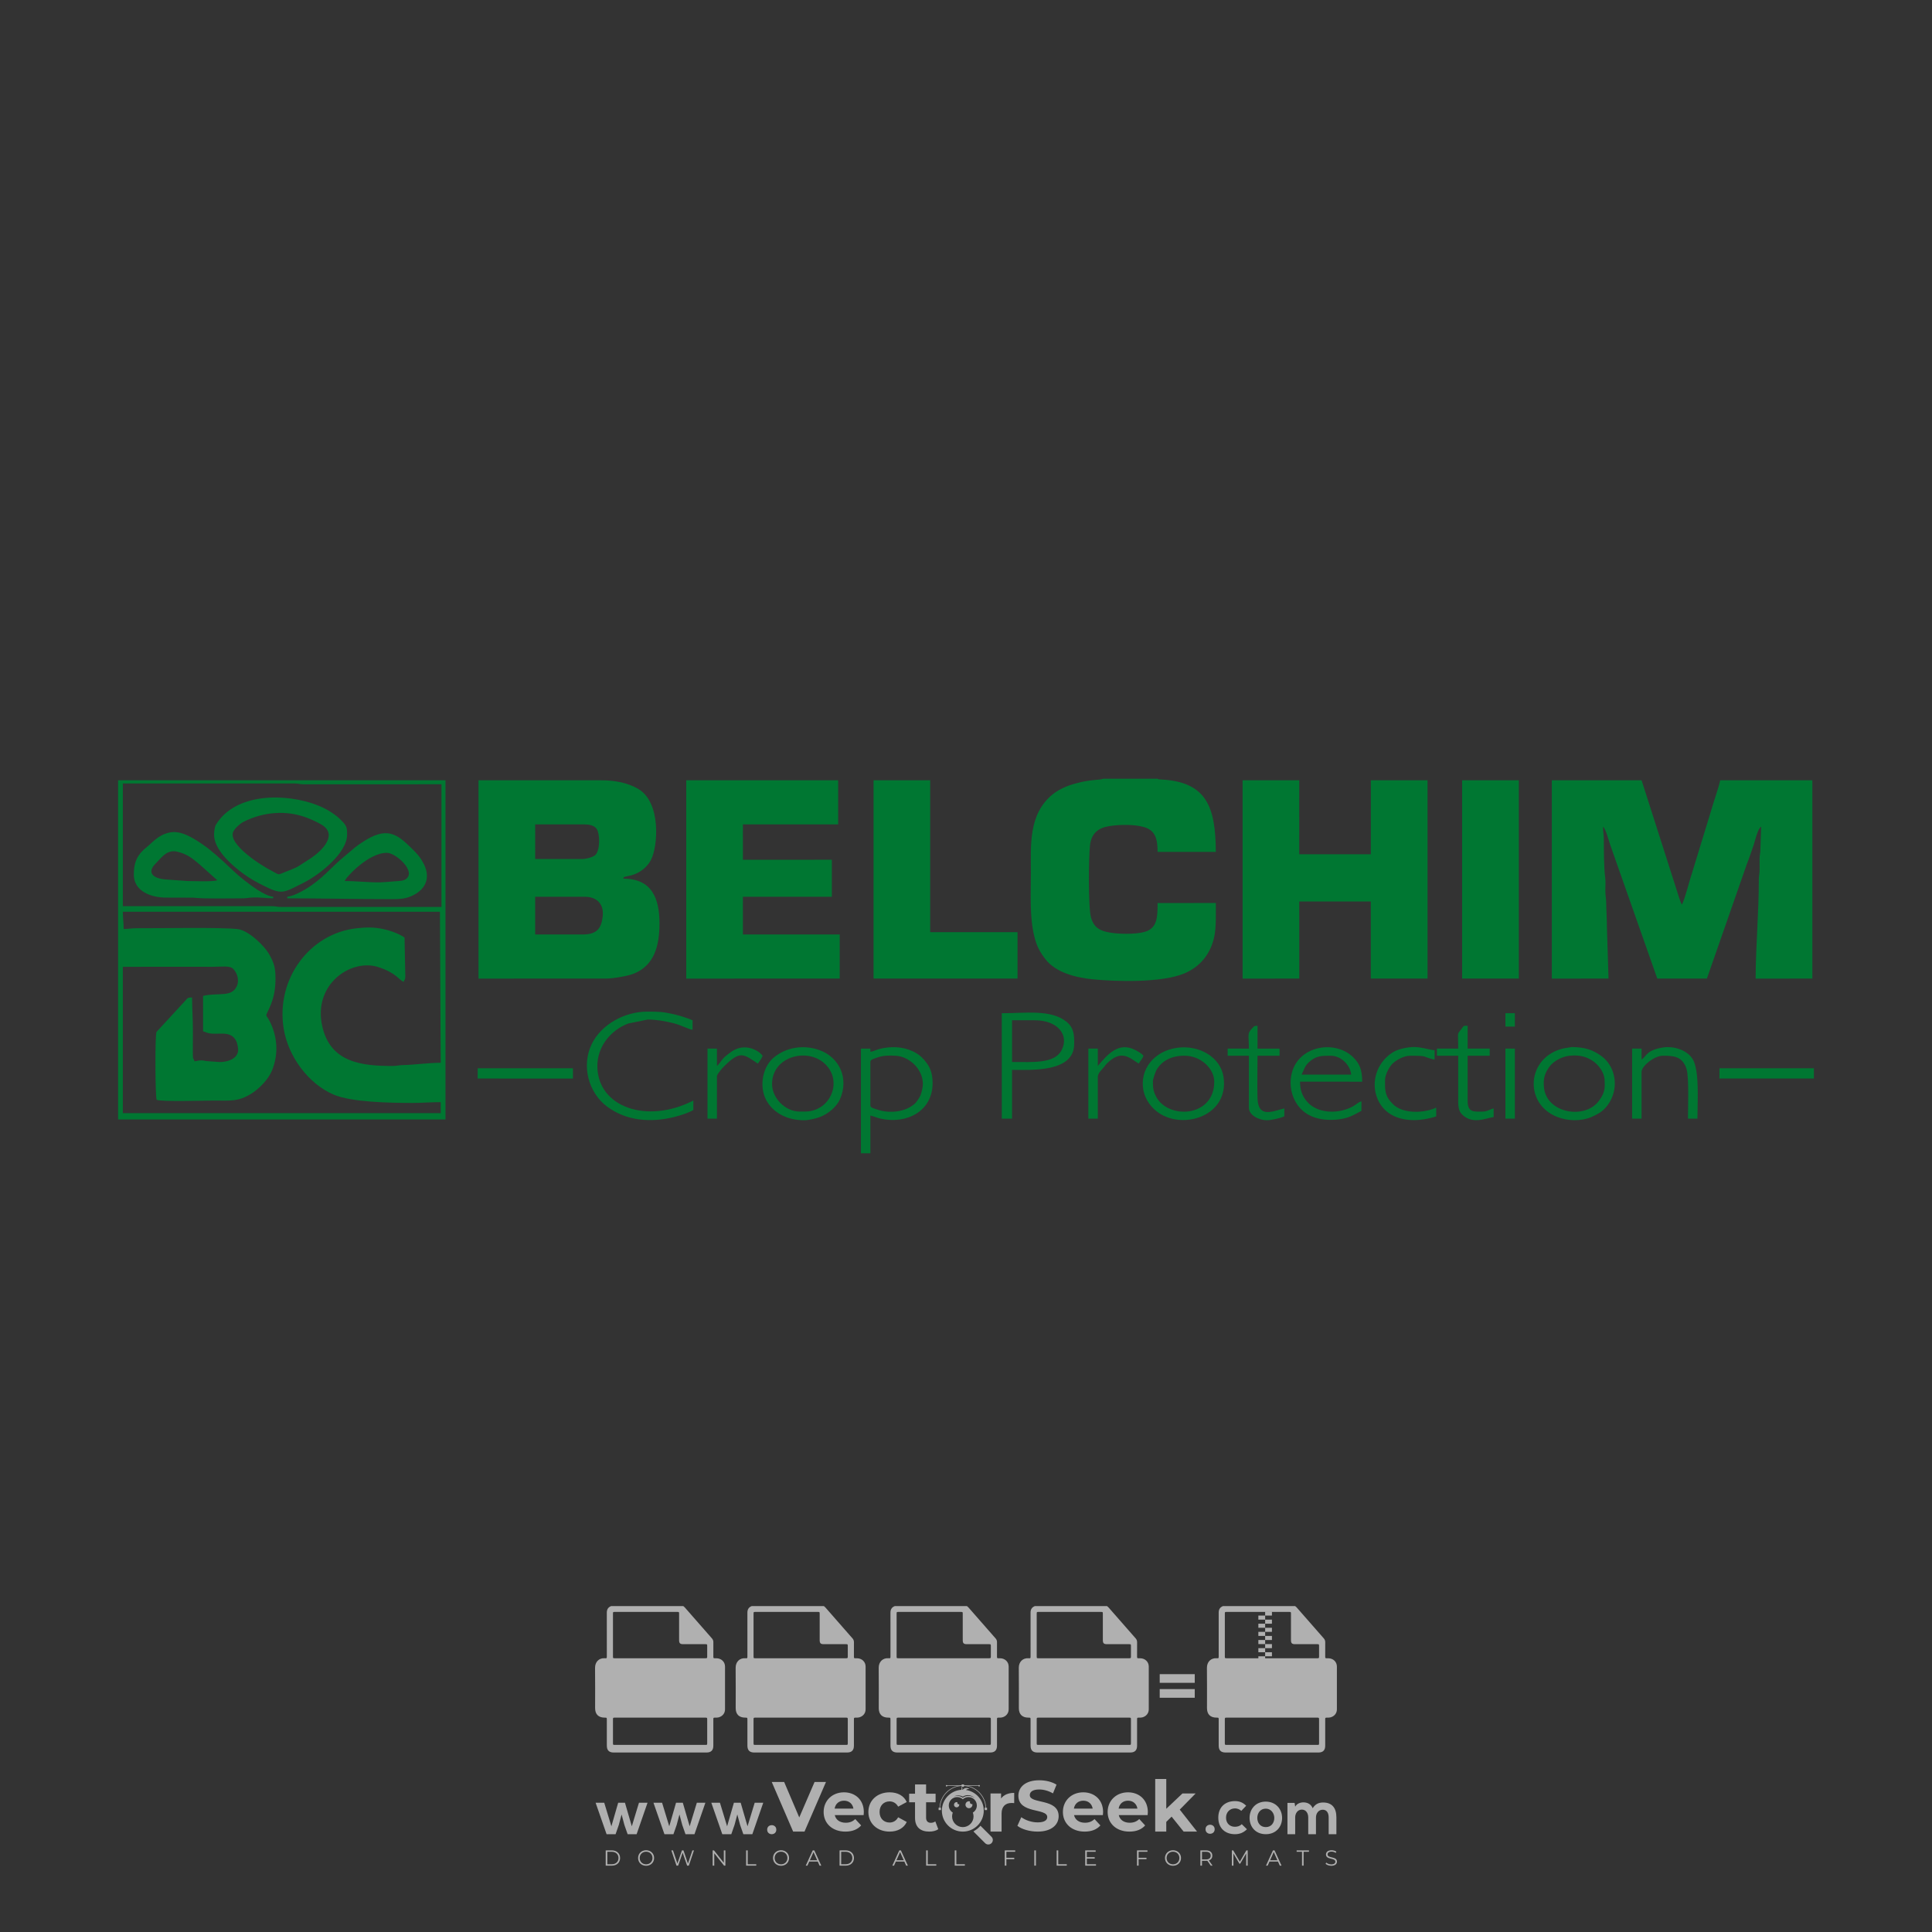 <?xml version="1.0" encoding="iso-8859-1"?>
<!-- Generator: Adobe Illustrator 27.0.0, SVG Export Plug-In . SVG Version: 6.00 Build 0)  -->
<svg version="1.1" id="Layer_1" xmlns="http://www.w3.org/2000/svg" xmlns:xlink="http://www.w3.org/1999/xlink" x="0px" y="0px"
	 viewBox="0 0 500 500" style="enable-background:new 0 0 500 500;" xml:space="preserve">
<rect x="0" y="0" width="500" height="500" fill="#333333" stroke="none"/>
<g id="watermark_1_">
	<g>
		<g id="watermark" style="opacity:0.61;">
			<g>
				<g>
					<g>
						<g>
							<polygon style="fill:#FFFFFF;" points="213.765,461.172 208.204,474.017 205.268,474.017 199.726,461.172 202.938,461.172 
								206.846,470.347 210.81,461.172 							"/>
						</g>
						<g>
							<path style="fill:#FFFFFF;" d="M223.507,469.741h-7.469c0.275,1.23,1.321,1.982,2.826,1.982c1.046,0,1.798-0.312,2.477-0.954
								l1.523,1.651c-0.917,1.046-2.294,1.597-4.074,1.597c-3.413,0-5.634-2.147-5.634-5.083c0-2.954,2.257-5.083,5.267-5.083
								c2.899,0,5.138,1.945,5.138,5.12C223.562,469.191,223.526,469.503,223.507,469.741 M216.002,468.071h4.863
								c-0.202-1.248-1.138-2.055-2.422-2.055C217.139,466.016,216.204,466.805,216.002,468.071"/>
						</g>
						<g>
							<path style="fill:#FFFFFF;" d="M224.735,468.934c0-2.973,2.294-5.083,5.505-5.083c2.074,0,3.707,0.899,4.423,2.514
								l-2.22,1.193c-0.532-0.936-1.321-1.358-2.221-1.358c-1.45,0-2.587,1.009-2.587,2.734c0,1.725,1.138,2.734,2.587,2.734
								c0.899,0,1.688-0.404,2.221-1.358l2.22,1.211c-0.716,1.578-2.349,2.495-4.423,2.495
								C227.029,474.017,224.735,471.907,224.735,468.934"/>
						</g>
						<g>
							<path style="fill:#FFFFFF;" d="M242.828,473.393c-0.587,0.422-1.45,0.624-2.331,0.624c-2.33,0-3.688-1.193-3.688-3.542
								v-4.055h-1.523v-2.202h1.523v-2.404h2.863v2.404h2.459v2.202h-2.459v4.019c0,0.844,0.458,1.303,1.229,1.303
								c0.422,0,0.844-0.128,1.156-0.367L242.828,473.393z"/>
						</g>
					</g>
					<g>
						<path style="fill:#FFFFFF;" d="M262.474,463.997v2.643c-0.238-0.018-0.422-0.037-0.642-0.037
							c-1.578,0-2.624,0.862-2.624,2.753v4.661h-2.863v-9.873h2.734v1.303C259.776,464.493,260.951,463.997,262.474,463.997"/>
					</g>
					<g>
						<path style="fill:#FFFFFF;" d="M263.299,472.53l1.009-2.239c1.083,0.789,2.697,1.339,4.239,1.339
							c1.762,0,2.477-0.587,2.477-1.376c0-2.404-7.469-0.752-7.469-5.524c0-2.184,1.762-4,5.413-4c1.615,0,3.267,0.385,4.459,1.138
							l-0.918,2.257c-1.193-0.679-2.422-1.009-3.56-1.009c-1.761,0-2.44,0.66-2.44,1.468c0,2.367,7.468,0.734,7.468,5.45
							c0,2.147-1.78,3.982-5.45,3.982C266.492,474.017,264.437,473.411,263.299,472.53"/>
					</g>
					<g>
						<path style="fill:#FFFFFF;" d="M285.428,469.741h-7.469c0.275,1.23,1.321,1.982,2.826,1.982c1.046,0,1.798-0.312,2.477-0.954
							l1.523,1.651c-0.918,1.046-2.294,1.597-4.074,1.597c-3.413,0-5.634-2.147-5.634-5.083c0-2.954,2.257-5.083,5.267-5.083
							c2.9,0,5.138,1.945,5.138,5.12C285.484,469.191,285.447,469.503,285.428,469.741 M277.923,468.071h4.863
							c-0.202-1.248-1.138-2.055-2.422-2.055C279.061,466.016,278.125,466.805,277.923,468.071"/>
					</g>
					<g>
						<path style="fill:#FFFFFF;" d="M297.007,469.741h-7.469c0.275,1.23,1.321,1.982,2.826,1.982c1.046,0,1.798-0.312,2.477-0.954
							l1.523,1.651c-0.918,1.046-2.294,1.597-4.074,1.597c-3.413,0-5.634-2.147-5.634-5.083c0-2.954,2.257-5.083,5.267-5.083
							c2.899,0,5.138,1.945,5.138,5.12C297.062,469.191,297.025,469.503,297.007,469.741 M289.501,468.071h4.863
							c-0.202-1.248-1.138-2.055-2.422-2.055C290.639,466.016,289.703,466.805,289.501,468.071"/>
					</g>
					<g>
						<polygon style="fill:#FFFFFF;" points="303.208,470.145 301.831,471.503 301.831,474.017 298.969,474.017 298.969,460.401 
							301.831,460.401 301.831,468.108 306.016,464.144 309.429,464.144 305.318,468.328 309.796,474.017 306.327,474.017 						"/>
					</g>
					<g>
						<path style="fill:#FFFFFF;" d="M256.601,475.359L256.601,475.359l-2.86-2.86c-0.435,0.508-0.953,0.943-1.534,1.284
							c-0.092,0.069-0.186,0.136-0.283,0.199l3.027,3.027c0.456,0.456,1.195,0.456,1.65,0
							C257.057,476.554,257.057,475.815,256.601,475.359"/>
					</g>
					<g>
						<path style="fill:#FFFFFF;" d="M249.984,463.244c0.221-0.173,0.495-0.281,0.797-0.281c0.042,0,0.083,0.002,0.124,0.006
							c-0.214-0.156-0.478-0.249-0.764-0.249c-0.395,0-0.744,0.18-0.981,0.458c-0.051,0-0.1,0.006-0.151,0.008
							c0.039-0.077,0.064-0.162,0.064-0.255c0-0.234-0.143-0.434-0.346-0.519c0.087,0.126,0.138,0.279,0.138,0.445
							c0,0.122-0.031,0.237-0.081,0.341c-2.811,0.201-5.03,2.539-5.03,5.4c0,2.993,2.426,5.42,5.42,5.42
							c2.993,0,5.42-2.426,5.42-5.42C254.595,465.879,252.593,463.635,249.984,463.244 M247.983,464.656
							c0.435,0,0.844,0.112,1.199,0.309c0.374-0.245,0.82-0.387,1.299-0.387c0.711,0,1.348,0.312,1.784,0.806
							c-0.435-0.379-1.004-0.61-1.627-0.61c-0.449,0-0.87,0.12-1.234,0.329c-0.079,0.046-0.156,0.096-0.229,0.15
							c-0.065-0.048-0.133-0.093-0.204-0.134c-0.369-0.219-0.8-0.344-1.26-0.344c-0.3,0-0.588,0.054-0.854,0.152
							C247.196,464.754,247.578,464.656,247.983,464.656 M251.772,469.098c0.115,0.305,0.181,0.634,0.181,0.979
							c0,1.534-1.244,2.777-2.778,2.777c-1.534,0-2.777-1.243-2.777-2.777c0-0.345,0.066-0.674,0.181-0.979
							c-0.62-0.382-1.035-1.064-1.035-1.846c0-1.197,0.971-2.168,2.168-2.168c0.565,0,1.078,0.218,1.463,0.572
							c0.386-0.354,0.899-0.572,1.464-0.572c1.197,0,2.168,0.971,2.168,2.168C252.807,468.034,252.392,468.716,251.772,469.098"/>
					</g>
					<g>
						<path style="fill:#FFFFFF;" d="M251.666,467.061c0,0.497-0.404,0.901-0.901,0.901c-0.497,0-0.901-0.404-0.901-0.901
							s0.404-0.901,0.901-0.901c0.101,0,0.197,0.017,0.287,0.047c-0.03,0.062-0.045,0.132-0.045,0.204
							c0,0.273,0.221,0.494,0.494,0.494c0.05,0,0.099-0.008,0.146-0.022C251.66,466.941,251.666,467,251.666,467.061"/>
					</g>
					<g>
						<path style="fill:#FFFFFF;" d="M248.255,467.061c0,0.376-0.305,0.681-0.681,0.681c-0.376,0-0.681-0.305-0.681-0.681
							s0.305-0.681,0.681-0.681c0.076,0,0.149,0.013,0.217,0.035c-0.023,0.047-0.034,0.1-0.034,0.155
							c0,0.206,0.167,0.374,0.374,0.374c0.038,0,0.075-0.006,0.11-0.017C248.25,466.97,248.255,467.015,248.255,467.061"/>
					</g>
					<g>
						<g>
							<g>
								<rect x="242.908" y="467.83" style="fill:#FFFFFF;" width="0.616" height="0.616"/>
							</g>
							<g>
								<rect x="254.827" y="467.83" style="fill:#FFFFFF;" width="0.616" height="0.616"/>
							</g>
							<g>
								<path style="fill:#FFFFFF;" d="M255.205,468.082h-0.14c0-3.248-2.642-5.89-5.89-5.89c-3.248,0-5.89,2.642-5.89,5.89h-0.14
									c0-1.611,0.627-3.125,1.766-4.264c1.139-1.139,2.653-1.766,4.264-1.766c1.611,0,3.125,0.627,4.264,1.766
									C254.578,464.957,255.205,466.471,255.205,468.082"/>
							</g>
						</g>
						<g>
							<rect x="248.868" y="461.814" style="fill:#FFFFFF;" width="0.616" height="0.616"/>
						</g>
						<g>
							<rect x="244.95" y="462.052" style="fill:#FFFFFF;" width="8.45" height="0.14"/>
						</g>
						<g>
							<path style="fill:#FFFFFF;" d="M245.174,462.15c0,0.108-0.088,0.196-0.196,0.196c-0.108,0-0.196-0.088-0.196-0.196
								c0-0.108,0.088-0.196,0.196-0.196C245.086,461.954,245.174,462.042,245.174,462.15"/>
						</g>
						<g>
							<path style="fill:#FFFFFF;" d="M253.596,462.15c0,0.108-0.088,0.196-0.196,0.196c-0.108,0-0.196-0.088-0.196-0.196
								c0-0.108,0.088-0.196,0.196-0.196C253.509,461.954,253.596,462.042,253.596,462.15"/>
						</g>
					</g>
				</g>
				<g>
					<path style="fill:#FFFFFF;" d="M314.356,473.409c0,1.559-2.364,1.559-2.364,0C311.993,471.851,314.356,471.851,314.356,473.409
						z"/>
				</g>
				<g>
					<g>
						<g>
							<path style="fill:#FFFFFF;" d="M161.739,466.549l1.772,6.088l1.855-6.088h2.215l-2.823,8.14h-2.33l-0.837-2.396l-0.722-2.708
								l-0.722,2.708l-0.837,2.396h-2.33l-2.839-8.14h2.231l1.855,6.088l1.756-6.088H161.739z"/>
						</g>
						<g>
							<path style="fill:#FFFFFF;" d="M176.713,466.549l1.772,6.088l1.855-6.088h2.215l-2.823,8.14h-2.33l-0.837-2.396l-0.722-2.708
								l-0.722,2.708l-0.837,2.396h-2.33l-2.839-8.14h2.231l1.855,6.088l1.756-6.088H176.713z"/>
						</g>
						<g>
							<path style="fill:#FFFFFF;" d="M191.687,466.549l1.772,6.088l1.855-6.088h2.215l-2.823,8.14h-2.33l-0.837-2.396l-0.722-2.708
								l-0.722,2.708l-0.837,2.396h-2.33l-2.839-8.14h2.231l1.855,6.088l1.756-6.088H191.687z"/>
						</g>
					</g>
					<g>
						<path style="fill:#FFFFFF;" d="M200.908,473.52c0,1.559-2.364,1.559-2.364,0C198.545,471.962,200.908,471.962,200.908,473.52z
							"/>
					</g>
					<g>
						<path style="fill:#FFFFFF;" d="M322.71,473.409c-0.935,0.919-1.919,1.28-3.117,1.28c-2.346,0-4.3-1.411-4.3-4.282
							s1.953-4.284,4.3-4.284c1.149,0,2.035,0.329,2.921,1.199l-1.264,1.329c-0.476-0.428-1.066-0.64-1.623-0.64
							c-1.346,0-2.33,0.985-2.33,2.396c0,1.542,1.05,2.362,2.297,2.362c0.64,0,1.28-0.18,1.772-0.672L322.71,473.409z"/>
					</g>
					<g>
						<path style="fill:#FFFFFF;" d="M331.805,470.472c0,2.33-1.591,4.217-4.217,4.217c-2.626,0-4.201-1.887-4.201-4.217
							c0-2.314,1.609-4.217,4.185-4.217C330.149,466.255,331.805,468.158,331.805,470.472z M325.389,470.472
							c0,1.231,0.739,2.38,2.199,2.38c1.46,0,2.199-1.149,2.199-2.38c0-1.215-0.854-2.396-2.199-2.396
							C326.144,468.077,325.389,469.258,325.389,470.472z"/>
					</g>
					<g>
						<path style="fill:#FFFFFF;" d="M338.572,474.689v-4.332c0-1.068-0.559-2.035-1.658-2.035c-1.082,0-1.722,0.967-1.722,2.035
							v4.332h-2.003v-8.107h1.855l0.148,0.985c0.426-0.82,1.362-1.116,2.133-1.116c0.969,0,1.937,0.394,2.396,1.51
							c0.723-1.149,1.658-1.478,2.708-1.478c2.297,0,3.43,1.412,3.43,3.84v4.365h-2.003v-4.365c0-1.066-0.442-1.97-1.526-1.97
							c-1.082,0-1.756,0.935-1.756,2.003v4.332H338.572z"/>
					</g>
				</g>
			</g>
		</g>
		<g style="opacity:0.61;">
			<g>
				<g>
					<path style="fill:#FFFFFF;" d="M345.988,431.299c-0.006-1.224-0.959-2.121-2.189-2.14c-0.924-0.014-0.832,0.12-0.834-0.867
						c-0.003-1.097-0.007-2.194,0.003-3.292c0.003-0.379-0.112-0.691-0.362-0.976c-2.342-2.668-4.678-5.342-7.019-8.011
						c-0.12-0.137-0.275-0.244-0.414-0.366c-6.214,0-12.427,0-18.641,0c-0.794,0.293-1.14,0.868-1.138,1.709
						c0.01,3.748,0.004,7.496,0.004,11.243c0,0.556-0.003,0.589-0.55,0.551c-1.497-0.102-2.516,0.986-2.497,2.492
						c0.044,3.476,0.013,6.953,0.014,10.429c0.001,1.58,0.867,2.443,2.45,2.449c0.582,0.002,0.582,0.002,0.582,0.6
						c0,2.219-0.001,4.438,0.001,6.657c0.001,1.192,0.58,1.771,1.768,1.771c8.013,0.001,16.027,0.001,24.04,0
						c1.168,0,1.755-0.583,1.757-1.745c0.002-2.256,0-4.512,0.001-6.768c0-0.512,0.002-0.511,0.52-0.515
						c0.271-0.002,0.541,0.008,0.809-0.058c0.996-0.246,1.69-1.044,1.694-2.069C346.003,438.696,346.005,434.997,345.988,431.299z
						 M317.537,417.162c5.337,0,10.674,0,16.01,0c0.548,0,0.554,0.007,0.554,0.561c0.001,2.243-0.001,4.486,0.001,6.73
						c0.001,0.811,0.249,1.059,1.06,1.059c1.91,0.001,3.821,0,5.731,0.001c0.458,0,0.479,0.021,0.481,0.483
						c0.003,0.887,0.002,1.775,0,2.662c-0.001,0.477-0.024,0.498-0.504,0.499c-3.895,0.001-7.79,0-11.684,0
						c-3.882,0-7.765,0-11.647,0c-0.55,0-0.552-0.001-0.552-0.561c-0.001-3.624-0.001-7.247,0-10.871
						C316.987,417.166,316.991,417.162,317.537,417.162z M340.822,451.579c-3.883,0.001-7.766,0-11.65,0c-3.871,0-7.742,0-11.613,0
						c-0.572,0-0.574-0.002-0.574-0.579c-0.001-1.997-0.001-3.994,0.001-5.991c0-0.464,0.023-0.486,0.478-0.487
						c7.803-0.001,15.607-0.001,23.41,0c0.478,0,0.499,0.02,0.499,0.503c0.002,1.997,0.001,3.994,0,5.991
						C341.375,451.574,341.37,451.579,340.822,451.579z"/>
				</g>
				<g>
					<g>
						<rect x="327.418" y="417.053" style="fill:#FFFFFF;" width="1.757" height="1.054"/>
					</g>
					<g>
						<rect x="325.662" y="418.107" style="fill:#FFFFFF;" width="1.757" height="1.054"/>
					</g>
					<g>
						<rect x="327.418" y="419.161" style="fill:#FFFFFF;" width="1.757" height="1.054"/>
					</g>
					<g>
						<rect x="325.662" y="420.215" style="fill:#FFFFFF;" width="1.757" height="1.054"/>
					</g>
					<g>
						<rect x="327.418" y="421.269" style="fill:#FFFFFF;" width="1.757" height="1.054"/>
					</g>
					<g>
						<rect x="325.662" y="422.323" style="fill:#FFFFFF;" width="1.757" height="1.054"/>
					</g>
					<g>
						<rect x="327.418" y="423.378" style="fill:#FFFFFF;" width="1.757" height="1.054"/>
					</g>
					<g>
						<rect x="325.662" y="424.432" style="fill:#FFFFFF;" width="1.757" height="1.054"/>
					</g>
					<g>
						<rect x="327.418" y="425.486" style="fill:#FFFFFF;" width="1.757" height="1.054"/>
					</g>
					<g>
						<rect x="325.662" y="426.54" style="fill:#FFFFFF;" width="1.757" height="1.054"/>
					</g>
					<g>
						<rect x="327.418" y="427.594" style="fill:#FFFFFF;" width="1.757" height="1.054"/>
					</g>
					<g>
						<rect x="325.662" y="428.648" style="fill:#FFFFFF;" width="1.757" height="1.054"/>
					</g>
				</g>
			</g>
			<g>
				<path style="fill:#FFFFFF;" d="M187.637,431.299c-0.006-1.224-0.959-2.121-2.189-2.14c-0.924-0.014-0.832,0.12-0.834-0.867
					c-0.003-1.097-0.007-2.194,0.003-3.292c0.003-0.379-0.112-0.691-0.362-0.976c-2.342-2.668-4.678-5.342-7.019-8.011
					c-0.12-0.137-0.275-0.244-0.414-0.366c-6.214,0-12.427,0-18.641,0c-0.794,0.293-1.14,0.868-1.138,1.709
					c0.01,3.748,0.004,7.496,0.004,11.243c0,0.556-0.003,0.589-0.55,0.551c-1.497-0.102-2.516,0.986-2.497,2.492
					c0.044,3.476,0.013,6.953,0.014,10.429c0.001,1.58,0.867,2.443,2.45,2.449c0.582,0.002,0.582,0.002,0.582,0.6
					c0,2.219-0.001,4.438,0.001,6.657c0.001,1.192,0.58,1.771,1.768,1.771c8.013,0.001,16.027,0.001,24.04,0
					c1.168,0,1.755-0.583,1.757-1.745c0.002-2.256,0-4.512,0.001-6.768c0-0.512,0.002-0.511,0.52-0.515
					c0.271-0.002,0.541,0.008,0.809-0.058c0.996-0.246,1.69-1.044,1.694-2.069C187.652,438.696,187.655,434.997,187.637,431.299z
					 M159.187,417.162c5.337,0,10.674,0,16.01,0c0.548,0,0.554,0.007,0.554,0.561c0.001,2.243-0.001,4.486,0.001,6.73
					c0.001,0.811,0.249,1.059,1.06,1.059c1.91,0.001,3.821,0,5.731,0.001c0.458,0,0.479,0.021,0.481,0.483
					c0.003,0.887,0.002,1.775,0,2.662c-0.001,0.477-0.024,0.498-0.504,0.499c-3.895,0.001-7.79,0-11.684,0
					c-3.882,0-7.765,0-11.647,0c-0.55,0-0.552-0.001-0.552-0.561c-0.001-3.624-0.001-7.247,0-10.871
					C158.636,417.166,158.64,417.162,159.187,417.162z M182.472,451.579c-3.883,0.001-7.766,0-11.65,0c-3.871,0-7.742,0-11.613,0
					c-0.572,0-0.574-0.002-0.574-0.579c-0.001-1.997-0.001-3.994,0.001-5.991c0-0.464,0.023-0.486,0.478-0.487
					c7.803-0.001,15.607-0.001,23.41,0c0.478,0,0.499,0.02,0.499,0.503c0.002,1.997,0.001,3.994,0,5.991
					C183.024,451.574,183.019,451.579,182.472,451.579z"/>
			</g>
			<g>
				<path style="fill:#FFFFFF;" d="M159.779,440.669v-7.897h2.779c0.375,0,0.726,0.061,1.053,0.182
					c0.327,0.121,0.612,0.292,0.855,0.513c0.242,0.221,0.434,0.483,0.573,0.789c0.14,0.305,0.21,0.642,0.21,1.009
					c0,0.375-0.07,0.715-0.21,1.02c-0.14,0.305-0.331,0.568-0.573,0.789c-0.243,0.221-0.528,0.392-0.855,0.513
					c-0.327,0.121-0.678,0.182-1.053,0.182h-1.29v2.901H159.779z M162.58,436.356c0.39,0,0.684-0.111,0.882-0.331
					c0.199-0.22,0.298-0.474,0.298-0.761c0-0.14-0.024-0.276-0.072-0.408c-0.048-0.132-0.121-0.248-0.221-0.347
					c-0.099-0.099-0.223-0.178-0.37-0.237c-0.147-0.059-0.32-0.089-0.518-0.089h-1.312v2.173H162.58z"/>
				<path style="fill:#FFFFFF;" d="M166.308,432.771h1.731l3.177,5.294h0.088l-0.088-1.522v-3.772h1.478v7.897h-1.566l-3.353-5.592
					h-0.088l0.088,1.522v4.07h-1.467V432.771z"/>
				<path style="fill:#FFFFFF;" d="M177.922,436.334h3.872c0.022,0.089,0.04,0.195,0.055,0.32c0.014,0.125,0.022,0.25,0.022,0.375
					c0,0.507-0.077,0.985-0.231,1.434c-0.154,0.449-0.397,0.849-0.728,1.202c-0.353,0.375-0.776,0.666-1.268,0.871
					c-0.493,0.206-1.055,0.309-1.688,0.309c-0.574,0-1.114-0.103-1.622-0.309c-0.507-0.206-0.948-0.492-1.323-0.86
					c-0.375-0.367-0.673-0.803-0.894-1.307c-0.221-0.504-0.331-1.053-0.331-1.649c0-0.595,0.11-1.145,0.331-1.649
					c0.221-0.504,0.518-0.939,0.894-1.307c0.375-0.367,0.816-0.654,1.323-0.86c0.507-0.206,1.048-0.309,1.622-0.309
					c0.64,0,1.211,0.11,1.715,0.331c0.504,0.221,0.935,0.526,1.296,0.915l-1.025,1.004c-0.258-0.272-0.544-0.48-0.861-0.623
					c-0.316-0.143-0.695-0.215-1.136-0.215c-0.361,0-0.703,0.065-1.026,0.193c-0.324,0.129-0.607,0.311-0.85,0.546
					c-0.242,0.235-0.436,0.52-0.579,0.855c-0.143,0.335-0.215,0.708-0.215,1.119c0,0.412,0.072,0.785,0.215,1.12
					c0.143,0.335,0.338,0.62,0.584,0.855c0.246,0.235,0.531,0.418,0.855,0.546c0.323,0.129,0.669,0.193,1.037,0.193
					c0.419,0,0.773-0.061,1.064-0.182c0.29-0.121,0.538-0.278,0.744-0.469c0.148-0.132,0.275-0.3,0.381-0.502
					c0.106-0.202,0.189-0.428,0.248-0.678h-2.482V436.334z"/>
			</g>
			<g>
				<path style="fill:#FFFFFF;" d="M224.019,431.299c-0.006-1.224-0.959-2.121-2.189-2.14c-0.924-0.014-0.832,0.12-0.834-0.867
					c-0.003-1.097-0.007-2.194,0.003-3.292c0.003-0.379-0.112-0.691-0.362-0.976c-2.342-2.668-4.678-5.342-7.019-8.011
					c-0.12-0.137-0.275-0.244-0.414-0.366c-6.214,0-12.427,0-18.641,0c-0.794,0.293-1.14,0.868-1.138,1.709
					c0.01,3.748,0.004,7.496,0.004,11.243c0,0.556-0.003,0.589-0.55,0.551c-1.497-0.102-2.516,0.986-2.497,2.492
					c0.044,3.476,0.013,6.953,0.014,10.429c0.001,1.58,0.867,2.443,2.45,2.449c0.582,0.002,0.582,0.002,0.582,0.6
					c0,2.219-0.001,4.438,0.001,6.657c0.001,1.192,0.58,1.771,1.768,1.771c8.013,0.001,16.027,0.001,24.04,0
					c1.168,0,1.755-0.583,1.757-1.745c0.002-2.256,0-4.512,0.001-6.768c0-0.512,0.002-0.511,0.52-0.515
					c0.271-0.002,0.541,0.008,0.809-0.058c0.997-0.246,1.69-1.044,1.694-2.069C224.034,438.696,224.036,434.997,224.019,431.299z
					 M195.568,417.162c5.337,0,10.674,0,16.01,0c0.548,0,0.554,0.007,0.554,0.561c0.001,2.243-0.001,4.486,0.001,6.73
					c0.001,0.811,0.249,1.059,1.06,1.059c1.91,0.001,3.821,0,5.731,0.001c0.458,0,0.479,0.021,0.481,0.483
					c0.003,0.887,0.002,1.775,0,2.662c-0.001,0.477-0.024,0.498-0.504,0.499c-3.895,0.001-7.79,0-11.684,0
					c-3.882,0-7.765,0-11.647,0c-0.55,0-0.552-0.001-0.552-0.561c-0.001-3.624-0.001-7.247,0-10.871
					C195.018,417.166,195.022,417.162,195.568,417.162z M218.854,451.579c-3.883,0.001-7.766,0-11.65,0c-3.871,0-7.742,0-11.613,0
					c-0.572,0-0.574-0.002-0.574-0.579c-0.001-1.997-0.001-3.994,0.001-5.991c0-0.464,0.023-0.486,0.478-0.487
					c7.803-0.001,15.607-0.001,23.41,0c0.478,0,0.499,0.02,0.499,0.503c0.002,1.997,0.001,3.994,0,5.991
					C219.406,451.574,219.401,451.579,218.854,451.579z"/>
			</g>
			<g>
				<path style="fill:#FFFFFF;" d="M205.111,432.771h1.699l2.967,7.897h-1.644l-0.651-1.886h-3.044l-0.651,1.886h-1.643
					L205.111,432.771z M206.997,437.415l-0.706-1.974l-0.287-0.96h-0.088l-0.287,0.96l-0.706,1.974H206.997z"/>
				<path style="fill:#FFFFFF;" d="M211.331,434.536c-0.125,0-0.245-0.024-0.359-0.072c-0.114-0.048-0.213-0.114-0.298-0.199
					c-0.084-0.084-0.151-0.182-0.198-0.292c-0.048-0.11-0.072-0.232-0.072-0.364s0.024-0.254,0.072-0.364
					c0.048-0.11,0.114-0.208,0.198-0.292c0.084-0.084,0.184-0.151,0.298-0.198c0.114-0.048,0.233-0.072,0.359-0.072
					c0.257,0,0.478,0.09,0.662,0.27c0.184,0.181,0.276,0.399,0.276,0.656s-0.092,0.476-0.276,0.656
					C211.809,434.446,211.589,434.536,211.331,434.536z M210.615,440.669v-5.404h1.445v5.404H210.615z"/>
			</g>
			<g>
				<path style="fill:#FFFFFF;" d="M261.044,431.299c-0.006-1.224-0.959-2.121-2.189-2.14c-0.924-0.014-0.832,0.12-0.834-0.867
					c-0.003-1.097-0.007-2.194,0.003-3.292c0.003-0.379-0.112-0.691-0.362-0.976c-2.342-2.668-4.678-5.342-7.019-8.011
					c-0.12-0.137-0.275-0.244-0.414-0.366c-6.214,0-12.427,0-18.641,0c-0.794,0.293-1.14,0.868-1.138,1.709
					c0.01,3.748,0.004,7.496,0.004,11.243c0,0.556-0.003,0.589-0.55,0.551c-1.497-0.102-2.516,0.986-2.497,2.492
					c0.044,3.476,0.013,6.953,0.014,10.429c0.001,1.58,0.867,2.443,2.45,2.449c0.582,0.002,0.582,0.002,0.582,0.6
					c0,2.219-0.001,4.438,0.001,6.657c0.001,1.192,0.58,1.771,1.768,1.771c8.013,0.001,16.027,0.001,24.04,0
					c1.168,0,1.755-0.583,1.757-1.745c0.002-2.256,0-4.512,0.001-6.768c0-0.512,0.002-0.511,0.52-0.515
					c0.271-0.002,0.541,0.008,0.809-0.058c0.996-0.246,1.69-1.044,1.694-2.069C261.059,438.696,261.061,434.997,261.044,431.299z
					 M232.593,417.162c5.337,0,10.674,0,16.01,0c0.548,0,0.554,0.007,0.554,0.561c0.001,2.243-0.001,4.486,0.001,6.73
					c0.001,0.811,0.249,1.059,1.06,1.059c1.91,0.001,3.821,0,5.731,0.001c0.458,0,0.479,0.021,0.481,0.483
					c0.003,0.887,0.002,1.775,0,2.662c-0.001,0.477-0.024,0.498-0.504,0.499c-3.895,0.001-7.79,0-11.684,0
					c-3.882,0-7.765,0-11.647,0c-0.55,0-0.552-0.001-0.552-0.561c-0.001-3.624-0.001-7.247,0-10.871
					C232.042,417.166,232.047,417.162,232.593,417.162z M255.878,451.579c-3.883,0.001-7.766,0-11.65,0c-3.871,0-7.742,0-11.613,0
					c-0.572,0-0.574-0.002-0.574-0.579c-0.001-1.997-0.001-3.994,0.001-5.991c0-0.464,0.023-0.486,0.478-0.487
					c7.803-0.001,15.607-0.001,23.41,0c0.478,0,0.499,0.02,0.499,0.503c0.002,1.997,0.001,3.994,0,5.991
					C256.431,451.574,256.426,451.579,255.878,451.579z"/>
			</g>
			<g>
				<path style="fill:#FFFFFF;" d="M236.361,440.845c-0.338,0-0.662-0.048-0.971-0.143c-0.309-0.095-0.592-0.239-0.849-0.43
					c-0.257-0.191-0.481-0.425-0.673-0.7c-0.191-0.276-0.342-0.597-0.452-0.965l1.401-0.551c0.103,0.397,0.283,0.726,0.54,0.987
					c0.257,0.261,0.596,0.392,1.015,0.392c0.154,0,0.303-0.02,0.447-0.061c0.143-0.04,0.272-0.099,0.386-0.176
					s0.204-0.175,0.27-0.292c0.066-0.118,0.099-0.254,0.099-0.408c0-0.147-0.026-0.279-0.077-0.397
					c-0.051-0.117-0.138-0.227-0.259-0.331c-0.121-0.103-0.28-0.202-0.475-0.298c-0.195-0.095-0.435-0.195-0.722-0.298l-0.485-0.176
					c-0.213-0.073-0.429-0.173-0.645-0.298c-0.217-0.125-0.413-0.276-0.59-0.452c-0.177-0.176-0.322-0.384-0.436-0.623
					c-0.114-0.239-0.171-0.509-0.171-0.81c0-0.309,0.06-0.597,0.182-0.866c0.121-0.268,0.294-0.503,0.518-0.706
					c0.224-0.202,0.492-0.36,0.805-0.474s0.66-0.171,1.042-0.171c0.397,0,0.74,0.053,1.031,0.16
					c0.291,0.107,0.537,0.243,0.739,0.408c0.202,0.165,0.366,0.348,0.491,0.546c0.125,0.199,0.217,0.386,0.276,0.563l-1.312,0.551
					c-0.074-0.221-0.208-0.419-0.402-0.596c-0.195-0.176-0.462-0.265-0.8-0.265c-0.324,0-0.592,0.075-0.805,0.226
					c-0.213,0.151-0.32,0.348-0.32,0.59c0,0.235,0.103,0.436,0.309,0.601c0.206,0.165,0.533,0.325,0.982,0.48l0.497,0.165
					c0.316,0.111,0.605,0.237,0.866,0.381c0.261,0.143,0.485,0.314,0.673,0.513c0.187,0.199,0.331,0.425,0.43,0.678
					c0.1,0.254,0.149,0.546,0.149,0.877c0,0.412-0.083,0.767-0.248,1.064c-0.165,0.298-0.377,0.542-0.634,0.734
					c-0.258,0.191-0.548,0.335-0.872,0.43C236.986,440.797,236.67,440.845,236.361,440.845z"/>
				<path style="fill:#FFFFFF;" d="M239.516,432.771h1.61l1.633,4.754l0.287,1.015h0.088l0.309-1.015l1.699-4.754h1.61l-2.879,7.897
					h-1.566L239.516,432.771z"/>
				<path style="fill:#FFFFFF;" d="M251.097,436.334h3.871c0.022,0.089,0.04,0.195,0.055,0.32c0.015,0.125,0.023,0.25,0.023,0.375
					c0,0.507-0.078,0.985-0.232,1.434c-0.154,0.449-0.397,0.849-0.728,1.202c-0.353,0.375-0.775,0.666-1.268,0.871
					c-0.493,0.206-1.055,0.309-1.688,0.309c-0.574,0-1.114-0.103-1.621-0.309c-0.507-0.206-0.949-0.492-1.324-0.86
					c-0.375-0.367-0.673-0.803-0.894-1.307c-0.22-0.504-0.331-1.053-0.331-1.649c0-0.595,0.11-1.145,0.331-1.649
					c0.221-0.504,0.518-0.939,0.894-1.307c0.375-0.367,0.816-0.654,1.324-0.86c0.507-0.206,1.047-0.309,1.621-0.309
					c0.64,0,1.211,0.11,1.715,0.331c0.504,0.221,0.936,0.526,1.296,0.915l-1.026,1.004c-0.257-0.272-0.544-0.48-0.861-0.623
					c-0.316-0.143-0.694-0.215-1.136-0.215c-0.36,0-0.702,0.065-1.026,0.193c-0.323,0.129-0.607,0.311-0.849,0.546
					c-0.243,0.235-0.436,0.52-0.579,0.855c-0.143,0.335-0.215,0.708-0.215,1.119c0,0.412,0.072,0.785,0.215,1.12
					c0.143,0.335,0.338,0.62,0.585,0.855c0.246,0.235,0.531,0.418,0.854,0.546c0.324,0.129,0.669,0.193,1.037,0.193
					c0.419,0,0.774-0.061,1.064-0.182c0.29-0.121,0.539-0.278,0.745-0.469c0.147-0.132,0.274-0.3,0.38-0.502
					c0.107-0.202,0.189-0.428,0.248-0.678h-2.482V436.334z"/>
			</g>
			<g>
				<path style="fill:#FFFFFF;" d="M297.3,431.299c-0.006-1.224-0.959-2.121-2.189-2.14c-0.924-0.014-0.832,0.12-0.834-0.867
					c-0.003-1.097-0.007-2.194,0.003-3.292c0.003-0.379-0.112-0.691-0.362-0.976c-2.342-2.668-4.678-5.342-7.019-8.011
					c-0.12-0.137-0.275-0.244-0.414-0.366c-6.214,0-12.427,0-18.641,0c-0.794,0.293-1.14,0.868-1.138,1.709
					c0.01,3.748,0.004,7.496,0.004,11.243c0,0.556-0.003,0.589-0.55,0.551c-1.497-0.102-2.516,0.986-2.497,2.492
					c0.044,3.476,0.013,6.953,0.014,10.429c0.001,1.58,0.867,2.443,2.45,2.449c0.582,0.002,0.582,0.002,0.582,0.6
					c0,2.219-0.001,4.438,0.001,6.657c0.001,1.192,0.58,1.771,1.768,1.771c8.013,0.001,16.027,0.001,24.04,0
					c1.168,0,1.755-0.583,1.757-1.745c0.002-2.256,0-4.512,0.001-6.768c0-0.512,0.002-0.511,0.52-0.515
					c0.271-0.002,0.541,0.008,0.809-0.058c0.996-0.246,1.69-1.044,1.694-2.069C297.315,438.696,297.318,434.997,297.3,431.299z
					 M268.85,417.162c5.337,0,10.674,0,16.01,0c0.548,0,0.554,0.007,0.554,0.561c0.001,2.243-0.001,4.486,0.001,6.73
					c0.001,0.811,0.249,1.059,1.06,1.059c1.91,0.001,3.821,0,5.731,0.001c0.458,0,0.479,0.021,0.481,0.483
					c0.003,0.887,0.002,1.775,0,2.662c-0.001,0.477-0.024,0.498-0.504,0.499c-3.895,0.001-7.79,0-11.684,0
					c-3.882,0-7.765,0-11.647,0c-0.55,0-0.552-0.001-0.552-0.561c-0.001-3.624-0.001-7.247,0-10.871
					C268.299,417.166,268.303,417.162,268.85,417.162z M292.135,451.579c-3.883,0.001-7.766,0-11.65,0c-3.871,0-7.742,0-11.613,0
					c-0.572,0-0.574-0.002-0.574-0.579c-0.001-1.997-0.001-3.994,0.001-5.991c0-0.464,0.023-0.486,0.478-0.487
					c7.803-0.001,15.607-0.001,23.41,0c0.478,0,0.499,0.02,0.499,0.503c0.001,1.997,0.001,3.994,0,5.991
					C292.687,451.574,292.682,451.579,292.135,451.579z"/>
			</g>
			<g>
				<path style="fill:#FFFFFF;" d="M272.966,434.183v1.831h3.165v1.412h-3.165v1.831h3.518v1.412h-5.007v-7.897h5.007v1.412H272.966
					z"/>
				<path style="fill:#FFFFFF;" d="M277.852,440.669v-7.897h2.779c0.375,0,0.726,0.061,1.053,0.182
					c0.327,0.121,0.612,0.292,0.855,0.513c0.243,0.221,0.434,0.483,0.574,0.789c0.14,0.305,0.209,0.642,0.209,1.009
					c0,0.375-0.07,0.715-0.209,1.02c-0.14,0.305-0.331,0.568-0.574,0.789c-0.243,0.221-0.528,0.392-0.855,0.513
					c-0.327,0.121-0.678,0.182-1.053,0.182h-1.29v2.901H277.852z M280.653,436.356c0.389,0,0.684-0.111,0.882-0.331
					c0.199-0.22,0.298-0.474,0.298-0.761c0-0.14-0.024-0.276-0.072-0.408c-0.048-0.132-0.121-0.248-0.221-0.347
					c-0.099-0.099-0.222-0.178-0.37-0.237c-0.147-0.059-0.32-0.089-0.518-0.089h-1.312v2.173H280.653z"/>
				<path style="fill:#FFFFFF;" d="M286.797,440.845c-0.338,0-0.662-0.048-0.971-0.143c-0.309-0.095-0.592-0.239-0.849-0.43
					c-0.257-0.191-0.482-0.425-0.673-0.7c-0.191-0.276-0.342-0.597-0.452-0.965l1.401-0.551c0.103,0.397,0.283,0.726,0.541,0.987
					c0.257,0.261,0.595,0.392,1.015,0.392c0.154,0,0.303-0.02,0.447-0.061c0.143-0.04,0.272-0.099,0.386-0.176
					c0.114-0.077,0.204-0.175,0.27-0.292c0.066-0.118,0.1-0.254,0.1-0.408c0-0.147-0.026-0.279-0.077-0.397
					c-0.051-0.117-0.138-0.227-0.259-0.331c-0.121-0.103-0.279-0.202-0.474-0.298c-0.195-0.095-0.436-0.195-0.723-0.298
					l-0.485-0.176c-0.213-0.073-0.428-0.173-0.645-0.298c-0.217-0.125-0.414-0.276-0.59-0.452c-0.176-0.176-0.322-0.384-0.436-0.623
					c-0.114-0.239-0.171-0.509-0.171-0.81c0-0.309,0.061-0.597,0.182-0.866c0.121-0.268,0.294-0.503,0.518-0.706
					c0.224-0.202,0.493-0.36,0.805-0.474c0.312-0.114,0.66-0.171,1.042-0.171c0.397,0,0.741,0.053,1.031,0.16
					c0.29,0.107,0.537,0.243,0.739,0.408c0.202,0.165,0.365,0.348,0.491,0.546c0.125,0.199,0.217,0.386,0.276,0.563l-1.312,0.551
					c-0.074-0.221-0.208-0.419-0.403-0.596c-0.195-0.176-0.462-0.265-0.799-0.265c-0.324,0-0.592,0.075-0.805,0.226
					c-0.213,0.151-0.32,0.348-0.32,0.59c0,0.235,0.103,0.436,0.309,0.601c0.206,0.165,0.533,0.325,0.982,0.48l0.496,0.165
					c0.316,0.111,0.605,0.237,0.866,0.381c0.261,0.143,0.485,0.314,0.673,0.513c0.187,0.199,0.331,0.425,0.43,0.678
					c0.099,0.254,0.149,0.546,0.149,0.877c0,0.412-0.083,0.767-0.248,1.064c-0.165,0.298-0.377,0.542-0.634,0.734
					c-0.258,0.191-0.548,0.335-0.872,0.43C287.422,440.797,287.105,440.845,286.797,440.845z"/>
			</g>
			<g>
				<path style="fill:#FFFFFF;" d="M321.394,439.168l4.004-4.985h-3.827v-1.412h5.559v1.5l-3.96,4.985h4.004v1.412h-5.779V439.168z"
					/>
				<path style="fill:#FFFFFF;" d="M328.409,432.771h1.489v7.897h-1.489V432.771z"/>
				<path style="fill:#FFFFFF;" d="M331.486,440.669v-7.897h2.779c0.375,0,0.726,0.061,1.053,0.182
					c0.327,0.121,0.612,0.292,0.855,0.513s0.434,0.483,0.574,0.789c0.14,0.305,0.209,0.642,0.209,1.009
					c0,0.375-0.07,0.715-0.209,1.02c-0.14,0.305-0.331,0.568-0.574,0.789c-0.243,0.221-0.528,0.392-0.855,0.513
					c-0.327,0.121-0.678,0.182-1.053,0.182h-1.29v2.901H331.486z M334.288,436.356c0.389,0,0.684-0.111,0.882-0.331
					c0.199-0.22,0.298-0.474,0.298-0.761c0-0.14-0.024-0.276-0.072-0.408c-0.048-0.132-0.121-0.248-0.221-0.347
					c-0.099-0.099-0.222-0.178-0.37-0.237c-0.147-0.059-0.32-0.089-0.518-0.089h-1.312v2.173H334.288z"/>
			</g>
		</g>
		<g style="opacity:0.61;">
			<path style="fill:#FFFFFF;" d="M300.133,433.27h9.067v2.242h-9.067V433.27z M300.133,437.136h9.067v2.243h-9.067V437.136z"/>
		</g>
	</g>
	<g style="opacity:0.61;">
		<path style="fill:#FFFFFF;" d="M156.756,478.878h1.607c1.263,0,2.114,0.812,2.114,1.974c0,1.161-0.851,1.973-2.114,1.973h-1.607
			V478.878z M158.34,482.464c1.049,0,1.725-0.665,1.725-1.612c0-0.947-0.677-1.613-1.725-1.613h-1.167v3.225H158.34z"/>
		<path style="fill:#FFFFFF;" d="M165.139,480.851c0-1.15,0.879-2.007,2.075-2.007c1.184,0,2.069,0.851,2.069,2.007
			c0,1.156-0.885,2.007-2.069,2.007C166.019,482.858,165.139,482.002,165.139,480.851z M168.866,480.851
			c0-0.942-0.705-1.635-1.652-1.635c-0.953,0-1.663,0.693-1.663,1.635c0,0.941,0.71,1.635,1.663,1.635
			C168.162,482.486,168.866,481.793,168.866,480.851z"/>
		<path style="fill:#FFFFFF;" d="M179.596,478.878l-1.331,3.947h-0.44l-1.156-3.366l-1.161,3.366h-0.434l-1.331-3.947h0.429
			l1.139,3.394l1.178-3.394h0.389l1.161,3.411l1.156-3.411H179.596z"/>
		<path style="fill:#FFFFFF;" d="M187.731,478.878v3.947h-0.344l-2.537-3.202v3.202h-0.417v-3.947h0.344l2.543,3.203v-3.203H187.731
			z"/>
		<path style="fill:#FFFFFF;" d="M193.093,478.878h0.417v3.586h2.21v0.361h-2.627V478.878z"/>
		<path style="fill:#FFFFFF;" d="M200.061,480.851c0-1.15,0.879-2.007,2.075-2.007c1.184,0,2.069,0.851,2.069,2.007
			c0,1.156-0.885,2.007-2.069,2.007C200.941,482.858,200.061,482.002,200.061,480.851z M203.788,480.851
			c0-0.942-0.705-1.635-1.652-1.635c-0.953,0-1.663,0.693-1.663,1.635c0,0.941,0.71,1.635,1.663,1.635
			C203.083,482.486,203.788,481.793,203.788,480.851z"/>
		<path style="fill:#FFFFFF;" d="M211.636,481.77h-2.199l-0.474,1.054h-0.434l1.804-3.947h0.412l1.804,3.947h-0.44L211.636,481.77z
			 M211.484,481.432l-0.947-2.12l-0.947,2.12H211.484z"/>
		<path style="fill:#FFFFFF;" d="M217.28,478.878h1.607c1.263,0,2.114,0.812,2.114,1.974c0,1.161-0.851,1.973-2.114,1.973h-1.607
			V478.878z M218.864,482.464c1.049,0,1.725-0.665,1.725-1.612c0-0.947-0.677-1.613-1.725-1.613h-1.167v3.225H218.864z"/>
		<path style="fill:#FFFFFF;" d="M234.041,481.77h-2.199l-0.474,1.054h-0.434l1.804-3.947h0.412l1.804,3.947h-0.44L234.041,481.77z
			 M233.889,481.432l-0.947-2.12l-0.947,2.12H233.889z"/>
		<path style="fill:#FFFFFF;" d="M239.685,478.878h0.417v3.586h2.21v0.361h-2.627V478.878z"/>
		<path style="fill:#FFFFFF;" d="M247.082,478.878h0.417v3.586h2.21v0.361h-2.627V478.878z"/>
		<path style="fill:#FFFFFF;" d="M260.449,479.239v1.551h2.041v0.361h-2.041v1.675h-0.417v-3.947h2.706v0.361H260.449z"/>
		<path style="fill:#FFFFFF;" d="M267.678,478.878h0.417v3.947h-0.417V478.878z"/>
		<path style="fill:#FFFFFF;" d="M273.456,478.878h0.417v3.586h2.21v0.361h-2.627V478.878z"/>
		<path style="fill:#FFFFFF;" d="M283.644,482.464v0.361h-2.791v-3.947h2.706v0.361h-2.289v1.404h2.041v0.355h-2.041v1.466H283.644z
			"/>
		<path style="fill:#FFFFFF;" d="M294.672,479.239v1.551h2.041v0.361h-2.041v1.675h-0.417v-3.947h2.706v0.361H294.672z"/>
		<path style="fill:#FFFFFF;" d="M301.5,480.851c0-1.15,0.879-2.007,2.075-2.007c1.184,0,2.069,0.851,2.069,2.007
			c0,1.156-0.885,2.007-2.069,2.007C302.379,482.858,301.5,482.002,301.5,480.851z M305.226,480.851
			c0-0.942-0.705-1.635-1.652-1.635c-0.953,0-1.663,0.693-1.663,1.635c0,0.941,0.71,1.635,1.663,1.635
			C304.522,482.486,305.226,481.793,305.226,480.851z"/>
		<path style="fill:#FFFFFF;" d="M313.351,482.825l-0.902-1.269c-0.102,0.011-0.203,0.017-0.316,0.017h-1.06v1.252h-0.417v-3.947
			h1.477c1.004,0,1.613,0.507,1.613,1.353c0,0.62-0.327,1.054-0.902,1.24l0.964,1.353H313.351z M313.328,480.231
			c0-0.632-0.417-0.992-1.207-0.992h-1.048v1.979h1.048C312.911,481.218,313.328,480.851,313.328,480.231z"/>
		<path style="fill:#FFFFFF;" d="M322.907,478.878v3.947h-0.4v-3.158l-1.551,2.656h-0.197l-1.551-2.639v3.14h-0.4v-3.947h0.344
			l1.714,2.926l1.697-2.926H322.907z"/>
		<path style="fill:#FFFFFF;" d="M330.744,481.77h-2.199l-0.473,1.054h-0.434l1.804-3.947h0.411l1.804,3.947h-0.44L330.744,481.77z
			 M330.592,481.432l-0.947-2.12l-0.947,2.12H330.592z"/>
		<path style="fill:#FFFFFF;" d="M336.957,479.239h-1.387v-0.361h3.192v0.361h-1.387v3.586h-0.417V479.239z"/>
		<path style="fill:#FFFFFF;" d="M343.063,482.346l0.164-0.321c0.282,0.276,0.784,0.479,1.302,0.479c0.739,0,1.06-0.31,1.06-0.699
			c0-1.083-2.43-0.417-2.43-1.877c0-0.581,0.451-1.083,1.455-1.083c0.446,0,0.908,0.13,1.224,0.35l-0.141,0.333
			c-0.338-0.22-0.733-0.327-1.083-0.327c-0.722,0-1.043,0.321-1.043,0.716c0,1.083,2.43,0.429,2.43,1.866
			c0,0.581-0.462,1.077-1.472,1.077C343.937,482.858,343.356,482.65,343.063,482.346z"/>
	</g>
</g>
<g>
</g>
<g>
	<path style="fill-rule:evenodd;clip-rule:evenodd;fill:#007732;" d="M69.803,247.217c-1.357-2.557-5.605-6.483-8.303-6.77
		c-4.599-0.507-19.476-0.191-26.049-0.225c-1.472-0.01-2.039,0.199-3.45,0.199c-0.003-1.783-0.221-2.824-0.209-4.466h82.067
		l0.196,39.084c-3.361,0.019-6.659,0.536-9.978,0.611c-1.035,0.023-1.262,0.215-2.43,0.219c-8.028,0.015-16.147-0.876-18.248-10.268
		c-2.451-10.971,7.542-17.59,14.498-15.322c4.917,1.602,5.364,3.476,6.597,3.795c0.241-0.926,0.294-0.174,0.405-1.229l-0.203-10.178
		c-0.212-0.188,0.039-0.005-0.346-0.254c-0.036-0.029-0.097-0.063-0.137-0.094c-1.439-0.856-3.378-1.54-5.028-1.885
		c-2.424-0.504-4.315-0.491-6.902-0.197c-12.109,1.337-20.857,13.038-18.894,25.804c1.121,7.326,6.401,14.416,12.909,17.219
		c4.637,2,14.49,2.168,20.441,2.178c2.455,0.005,4.625-0.214,7.315-0.197v2.837H31.79v-37.866c7.74-0.029,15.481-0.005,23.212-0.005
		c2.327,0,4.48-0.367,5.36,0.538c0.874,0.894,1.656,2.698,0.97,4.361c-1.311,3.136-4.795,1.687-8.776,2.628l-0.003,9.169
		c0.659,0.154,0.636,0.276,1.378,0.461c2.356,0.613,5.687-0.898,7.168,1.987c0.36,0.703,0.659,2.176,0.478,2.9
		c-0.488,1.978-2.919,2.603-4.74,2.603l-3.428-0.249c-0.572-0.063-0.841-0.226-1.651-0.167c-0.791,0.054-0.558,0.181-1.44,0.207
		c-0.264-0.983-0.401-0.266-0.416-1.83l0.015-6.311c0-3.021-0.199-5.331-0.209-8.361c-1.098,0.006-1.151,0.121-1.683,0.754
		l-7.525,8.166c-0.408,0.788-0.335,16.776,0.038,17.564c1.181,0.551,12.469,0.193,14.87,0.193c4.145,0,6.19,0.352,9.631-1.78
		c2.017-1.261,4.371-3.655,5.304-5.891c1.691-4.063,1.545-8.37-0.331-12.425c-1.223-2.641-1.518-1.13-0.349-3.723
		c1.107-2.434,1.626-4.634,1.637-7.749C71.304,250.334,70.857,249.171,69.803,247.217L69.803,247.217z M31.793,202.764h44.595
		c0.824,0,1.141,0.201,2.234,0.212l35.634-0.011v31.755H72.718c-1.009,0-1.265-0.204-2.435-0.206L31.79,234.52L31.793,202.764
		L31.793,202.764z M30.566,289.719h84.726v-87.781H30.566V289.719L30.566,289.719z"/>
	<path style="fill-rule:evenodd;clip-rule:evenodd;fill:#007732;" d="M89.212,228.007c0.252-0.881,6.177-7.399,10.985-7.291
		c2.256,0.036,7.651,4.836,4.824,6.808c-0.558,0.39-1.12,0.416-1.941,0.488c-5.185,0.398-4.267,0.448-9.178,0.19
		C92.204,228.115,90.832,228.007,89.212,228.007L89.212,228.007z M74.347,232.068l0.003,0.419
		c8.808-0.003,17.298,0.206,26.264,0.206c2.494,0,3.945,0.023,5.772-0.747c3.414-1.463,5.271-4.399,3.306-8.325
		c-0.873-1.711-1.636-2.557-2.903-3.814c-4.128-4.115-6.712-6.039-13.096-1.786c-0.717,0.474-1.204,0.802-1.894,1.356l-2.761,2.339
		c-3.238,2.611-5.622,5.811-9.938,8.385C78.004,230.754,75.817,231.956,74.347,232.068L74.347,232.068z"/>
	<path style="fill-rule:evenodd;clip-rule:evenodd;fill:#007732;" d="M401.616,253.265l14.669-0.009l-0.411-13.227
		c0-2.183-0.16-4.153-0.196-6.536c-0.015-1.192-0.225-1.673-0.215-3.047c0.006-1.117,0.104-2.298-0.046-3.402
		c-0.331-2.403-0.346-7.141-0.346-9.835c0-1.311-0.215-1.823-0.211-3.252c0.75,0.576,1.5,3.707,1.854,4.66l12.19,34.64h12.839
		l10.327-29.591c0.639-1.616,1.187-3.287,1.763-4.95c0.276-0.779,1.093-4.404,1.948-4.764l-0.196,5.912
		c-0.014,1.145-0.199,1.302-0.211,2.433c-0.015,0.881,0.012,1.78,0.012,2.667c0.007,1.229-0.207,1.613-0.203,2.636
		c0.002,8.672-0.79,16.968-0.829,25.667l14.681-0.009v-51.318h-23.843c-0.476,2.16-1.777,5.74-2.398,7.988l-4.962,16.217
		c-0.436,1.282-0.781,2.691-1.21,4.078c-0.298,0.927-0.912,3.315-1.396,3.887c-0.488-1.001-0.938-2.725-1.356-3.946l-9.03-28.224
		h-23.227L401.616,253.265L401.616,253.265z"/>
	<path style="fill-rule:evenodd;clip-rule:evenodd;fill:#007732;" d="M138.502,232.081l12.824,0.002
		c3.111,0,5.073,1.844,4.634,5.231c-0.393,3.146-1.646,4.531-5.245,4.531h-12.213V232.081L138.502,232.081z M138.509,213.346h12.622
		c1.396,0.006,2.548,0.259,3.207,1.063c0.996,1.232,1.014,5.788-0.325,6.916c-0.581,0.488-2.22,0.984-3.298,0.984l-12.213-0.006
		L138.509,213.346L138.509,213.346z M123.833,202.755v50.507l33.005-0.006c1.797,0,5.761-0.658,7.39-1.359
		c4.992-2.123,6.447-6.932,6.447-12.898c0-6.57-2.018-11.609-9.366-11.601c0.244-0.59-0.059-0.321,0.834-0.585
		c0.423-0.13,0.723-0.148,1.168-0.258c2.109-0.566,4.037-1.949,5.094-3.884c1.933-3.565,2.69-14.893-3.098-18.414
		c-2.822-1.722-6.331-2.318-9.702-2.318h-31.772V202.755L123.833,202.755z"/>
	<polygon style="fill-rule:evenodd;clip-rule:evenodd;fill:#007732;" points="321.583,253.265 336.254,253.256 336.249,233.3 
		354.767,233.3 354.767,253.256 369.446,253.256 369.45,201.938 354.776,201.938 354.767,221.078 336.244,221.078 336.247,201.931 
		321.581,201.938 321.583,253.265 	"/>
	<path style="fill-rule:evenodd;clip-rule:evenodd;fill:#007732;" d="M299.592,201.538h-14.049l-0.817,0.192
		c-2.504,0.212-3.869,0.345-6.478,1.059c-2.159,0.577-4.338,1.566-5.911,2.857c-6.221,5.142-5.547,13.149-5.547,20.327
		c0,5.456-0.365,11.321,0.898,16.411c0.63,2.515,1.413,3.973,2.888,5.88c2.683,3.445,7.809,4.727,12.142,5.172
		c6.248,0.626,18.066,0.931,23.857-1.545c4.152-1.768,6.868-5.213,7.733-9.776c0.452-2.34,0.339-5.513,0.351-8.418l-15.078,0.006
		c0,3.541-0.095,6.027-2.583,7.19c-1.89,0.892-6.388,0.892-8.851,0.587c-3.192-0.395-4.967-1.183-5.782-3.982
		c-0.76-2.61-0.63-15.782-0.264-18.824c0.374-2.982,2.088-4.41,4.921-4.867c2.732-0.445,6.563-0.484,9.029,0.232
		c2.822,0.816,3.551,2.875,3.53,6.433h15.078c-0.072-11.544-2.309-18.081-14.061-18.739c-0.252-0.011-0.307,0-0.569-0.039
		C299.589,201.597,299.85,201.694,299.592,201.538L299.592,201.538z"/>
	<polygon style="fill-rule:evenodd;clip-rule:evenodd;fill:#007732;" points="177.599,202.755 177.599,253.262 217.314,253.256 
		217.314,241.845 192.265,241.845 192.26,232.082 215.281,232.081 215.281,222.499 192.265,222.503 192.26,213.352 216.914,213.346 
		216.914,201.929 177.599,201.938 177.599,202.755 	"/>
	<polygon style="fill-rule:evenodd;clip-rule:evenodd;fill:#007732;" points="226.074,253.256 263.34,253.256 263.34,241.236 
		262.729,241.242 262.119,241.242 240.733,241.242 240.733,201.938 226.076,201.938 226.074,253.256 	"/>
	<polygon style="fill-rule:evenodd;clip-rule:evenodd;fill:#007732;" points="378.396,202.143 378.4,253.262 378.608,253.256 
		393.075,253.256 393.071,253.054 393.07,201.931 392.863,201.931 378.389,201.938 378.396,202.143 	"/>
	<path style="fill-rule:evenodd;clip-rule:evenodd;fill:#007732;" d="M154.595,275.866c0-5.006,3.423-9.242,7.962-10.975
		l5.071-1.036c2.217,0,4.603,0.427,6.764,0.971c1.792,0.458,3.936,1.594,4.841,1.68v-2.46c-0.925-0.435-3.41-1.238-4.606-1.504
		c-3.14-0.729-4.105-0.73-7.204-0.73c-5.72,0-11.795,3.289-14.263,8.347c-2.755,5.612-0.879,12.612,3.95,16.225
		c4.924,3.66,11.123,4.239,17.398,2.691c1.465-0.373,3.273-0.926,4.675-1.657c0.029-0.016,0.11-0.016,0.125-0.078
		c0.027-0.055,0.09-0.041,0.127-0.064v-2.455C167.428,291.003,154.595,286.513,154.595,275.866L154.595,275.866z"/>
	<path style="fill-rule:evenodd;clip-rule:evenodd;fill:#007732;" d="M225.252,274.842c0-0.673,0.931-0.829,1.568-1.084
		c1.697-0.644,3.224-0.615,4.959-0.533c3.402,0.142,7.061,3.343,7.061,7.318c0,0.8-0.329,2.254-0.641,2.983
		c-0.223,0.515-1.014,1.71-1.399,2.059c-2.514,2.27-6.644,2.643-9.788,1.564c-1.034-0.363-1.76-0.451-1.76-1.098V274.842
		L225.252,274.842z M222.809,298.462h2.442v-9.76c0.949,0.223,1.696,0.583,2.65,0.805c6.896,1.515,13.441-2.021,13.454-9.162
		c0-2.31-0.515-3.845-1.521-5.215c-1.006-1.373-2.034-2.325-3.651-3.07c-2.541-1.2-5.537-1.323-8.446-0.627
		c-0.774,0.176-1.71,0.692-2.478,0.754v-0.805h-2.451V298.462L222.809,298.462z"/>
	<path style="fill-rule:evenodd;clip-rule:evenodd;fill:#007732;" d="M261.914,264.046h5.911c5.933,0,8.938,3.828,6.913,7.746
		c-1.831,3.536-7.434,3.051-12.823,3.051L261.914,264.046L261.914,264.046z M259.264,289.51h2.65v-12.627
		c5.029,0,16.084,0.705,16.084-6.716c0-2.122,0.043-4.162-2.106-5.832c-4.095-3.161-10.617-2.104-16.63-2.115L259.264,289.51
		L259.264,289.51z"/>
	<path style="fill-rule:evenodd;clip-rule:evenodd;fill:#007732;" d="M336.856,278.105c0.683-1.393,0.797-2.24,1.996-3.303
		c1.808-1.623,3.32-1.577,5.543-1.577c2.672,0,5.077,2.411,5.284,4.88H336.856L336.856,278.105z M352.342,285.021
		c-0.82,0.219-1.418,0.865-2.181,1.296c-3.628,2.014-9.319,2.063-12.106-1.461c-0.995-1.254-1.612-2.717-1.598-4.922l16.078,0.007
		c-0.005-3.084-0.688-4.687-2.278-6.271c-4.592-4.585-13.911-3.157-15.876,3.789c-0.73,2.561-0.345,5.16,0.635,7.175
		c2.099,4.288,6.452,5.586,11.202,5.085c2.924-0.316,4.066-1.168,6.12-2.243L352.342,285.021L352.342,285.021z"/>
	<path style="fill-rule:evenodd;clip-rule:evenodd;fill:#007732;" d="M199.807,280.543c0.004-6.995,8.707-9.37,13.301-5.565
		c5.301,4.413,1.982,12.68-4.747,12.688l-1.426,0.007C203.255,287.674,199.807,284.203,199.807,280.543L199.807,280.543z
		 M208.154,289.92c1.174,0,3.13-0.494,4.037-0.837c2.088-0.792,4.316-2.612,5.193-4.601c2.376-5.409-0.129-10.843-5.337-12.725
		c-3.854-1.386-8.333-0.858-11.671,1.83c-3.168,2.541-3.893,7.732-2.084,11.107C199.978,287.813,203.439,289.92,208.154,289.92
		L208.154,289.92z"/>
	<path style="fill-rule:evenodd;clip-rule:evenodd;fill:#007732;" d="M298.373,279.736c0-0.434,0.678-2.383,0.89-2.766
		c1.383-2.471,3.973-3.755,7.255-3.755c4.416,0,7.732,3.485,7.732,6.719c0,9.28-11.941,9.836-15.052,3.863
		C298.393,282.264,298.373,281.317,298.373,279.736L298.373,279.736z M295.911,282.174c0.466,2.407,2.062,4.581,4.083,5.916
		c6.482,4.302,18.083,0.625,16.661-9.324c-0.735-5.16-6.292-8.396-11.994-7.6C298.66,271.997,294.889,276.764,295.911,282.174
		L295.911,282.174z"/>
	<path style="fill-rule:evenodd;clip-rule:evenodd;fill:#007732;" d="M415.266,279.321c0,1.281,0.182,1.839-0.173,3.101
		c-0.295,1.059-0.738,1.708-1.337,2.526c-3.589,4.828-13.421,3.193-14.165-3.401c-0.288-2.481,0.25-3.922,1.494-5.606
		c0.988-1.297,3.094-2.49,5.035-2.707c2.791-0.307,4.573,0.314,6.136,1.367C413.697,275.575,415.101,277.453,415.266,279.321
		L415.266,279.321z M406.716,270.974c-0.064,0-2.013,0.336-2.097,0.356c-9.496,2.206-10.382,14.216-1.699,17.698
		c2.763,1.107,6.195,1.207,8.882,0.078c0.512-0.213,1.209-0.574,1.77-0.877c1.559-0.844,2.803-2.373,3.526-4.019
		c1.748-3.913,0.576-8.506-2.589-10.85C412.359,271.76,410.257,270.992,406.716,270.974L406.716,270.974z"/>
	<path style="fill-rule:evenodd;clip-rule:evenodd;fill:#007732;" d="M424.837,277.294c0.126-1.473,3.291-4.069,5.5-4.069
		c2.557,0,5.085,0.033,6.139,3.428c0.674,2.166,0.369,10.195,0.369,12.857h2.446c0-4.231,0.614-12.729-1.329-15.576
		c-1.627-2.381-5.039-3.236-7.512-2.858c-4.382,0.674-4.309,2.26-5.614,3.153v-2.847l-2.443-0.006v18.133h2.443V277.294
		L424.837,277.294z"/>
	<path style="fill-rule:evenodd;clip-rule:evenodd;fill:#007732;" d="M371.876,273.225h5.506c0,3.525,0.003,7.049,0,10.579
		c0,1.89-0.095,3.41,0.851,4.448c2.74,3.017,6.578,1.005,8.318,0.846v-2.242c-1.016,0.229-1.62,0.818-2.854,0.818
		c-2.028-0.007-3.869,0.378-3.869-2.647v-11.802h5.702l0.005-1.853l-5.707,0.005v-5.911c-1.24,0.008-0.918-0.065-1.528,0.727
		c-1.337,1.745-0.898,0.566-0.923,5.189l-5.501-0.006V273.225L371.876,273.225z"/>
	<path style="fill-rule:evenodd;clip-rule:evenodd;fill:#007732;" d="M358.444,279.529c0-1.48,1.248-3.707,2.104-4.413
		c0.968-0.835,2.714-1.89,4.412-1.89c4.953,0,2.729,0.193,6.314,1.011l0.003-2.445c-1.123-0.024-3.831-0.983-5.893-0.811
		c-1.892,0.153-3.795,0.621-5.073,1.452c-4.377,2.853-5.8,8.479-3.363,12.866c2.422,4.376,7.767,5.202,12.484,4.208
		c0.612-0.134,1.76-0.37,2.255-0.6v-2.257c-3.151,1.487-8.612,1.659-11.156-0.862C358.315,283.595,358.444,282.111,358.444,279.529
		L358.444,279.529z"/>
	<path style="fill-rule:evenodd;clip-rule:evenodd;fill:#007732;" d="M317.718,273.225h5.492l-0.003,13.43
		c0,1.972,2.607,3.265,4.698,3.265c1.071,0,3.457-0.532,4.476-1.013v-2.051c-2.928,0.689-6.778,2.692-6.94-2.642
		c-0.091-3.589,0.007-7.368,0.007-10.989h5.704v-1.842h-5.704v-5.911c-0.979,0.019-0.847,0.125-1.381,0.647
		c-1.382,1.373-0.843,1.745-0.863,5.264l-5.489-0.006L317.718,273.225L317.718,273.225z"/>
	<path style="fill-rule:evenodd;clip-rule:evenodd;fill:#007732;" d="M185.545,278.508c0-0.524,1.483-2.203,1.887-2.586
		c4.193-4.155,5.021-3.103,8.705-0.66c0.388-0.589,1.032-1.338,1.218-2.041c-0.976-1.352-4.074-3.054-7.095-1.602
		c-0.769,0.365-1.173,0.675-1.845,1.213c-0.683,0.541-0.99,0.736-1.574,1.487c-0.34,0.449-0.936,1.277-1.297,1.547l0.002-4.482
		l-2.447-0.012v18.14h2.445V278.508L185.545,278.508z"/>
	<path style="fill-rule:evenodd;clip-rule:evenodd;fill:#007732;" d="M284.111,278.722c0-1.03,1.073-1.898,1.658-2.633
		c0.244-0.29,0.348-0.499,0.625-0.789c3.767-3.751,5.759-1.671,8.309-0.041c0.409-0.783,1.019-1.246,1.217-2.038
		c-0.359-0.516-1.421-1.113-2.024-1.43c-4.311-2.295-7.147,0.941-9.784,4.073v-4.494l-2.448,0.002v18.138h2.448V278.722
		L284.111,278.722z"/>
	<polygon style="fill-rule:evenodd;clip-rule:evenodd;fill:#007732;" points="123.624,279.126 148.28,279.13 148.28,276.467 
		123.628,276.467 123.628,278.105 123.624,279.126 	"/>
	<polygon style="fill-rule:evenodd;clip-rule:evenodd;fill:#007732;" points="469.434,279.126 469.434,276.467 444.996,276.467 
		444.986,279.126 469.434,279.126 	"/>
	<polygon style="fill-rule:evenodd;clip-rule:evenodd;fill:#007732;" points="389.601,289.51 392.044,289.51 392.044,271.372 
		391.843,271.383 389.601,271.371 389.601,289.51 	"/>
	<polygon style="fill-rule:evenodd;clip-rule:evenodd;fill:#007732;" points="389.599,265.682 392.047,265.681 392.044,262.212 
		391.843,262.219 390.824,262.219 389.599,262.219 389.599,265.682 	"/>
	<path style="fill-rule:evenodd;clip-rule:evenodd;fill:#007732;" d="M79.641,211.71c1.21,0.479,2.371,1.014,3.459,1.642
		c4.539,2.586,0.223,6.836-2.645,8.749l-3.091,1.988c-0.927,0.612-2.392,1.076-3.539,1.567c-2.167,0.907-1.462,0.744-3.542-0.307
		c-2.479-1.231-11.365-6.813-9.921-10.099c0.396-0.874,1.772-2.104,2.584-2.525C68.087,210.091,74.223,209.562,79.641,211.71
		L79.641,211.71z M55.891,213.418c-0.369,0.616-0.566,2.156-0.466,3.161c0.427,3.846,5.009,7.737,7.927,9.806
		c1.451,1.024,2.822,1.809,4.478,2.641c5.262,2.661,5.355,2.1,10.674-0.537c4.342-2.184,11.328-7.777,11.328-12.498
		c0-1.499-0.062-2.164-1.057-3.215c-0.649-0.681-1.142-1.188-1.901-1.757c-1.443-1.085-2.845-1.879-4.573-2.572
		C74.127,205.214,60.985,205.067,55.891,213.418L55.891,213.418z"/>
	<path style="fill-rule:evenodd;clip-rule:evenodd;fill:#007732;" d="M42.787,227.596c-3.404-0.291-4.763-1.892-2.493-4.125
		c1.395-1.371,2.853-3.73,5.592-3.052c2.631,0.644,3.939,1.761,5.708,3.245l4.63,4.132c-0.96,0.461-6.716,0.21-7.732,0.21
		L42.787,227.596L42.787,227.596z M34.632,226.373c0.007,4.193,4.297,5.88,8.145,5.925l7.309,0.021
		c3.085,0.338,8.769,0.155,12.449,0.172c1.243,0.007,1.68-0.157,2.652-0.201c2.083-0.123,3.673,0.201,5.501,0.193l0.011-0.416
		c-2.233-0.183-5.906-3.034-7.636-4.384c-1.92-1.497-3.511-3.133-5.249-4.726l-2.054-1.822c-0.442-0.379-0.677-0.53-1.116-0.918
		c-0.641-0.572-1.468-1.164-2.205-1.673c-2.261-1.56-5.51-3.662-8.374-3.126c-3.087,0.581-4.521,2.562-6.139,3.853
		C35.717,221.038,34.621,222.881,34.632,226.373L34.632,226.373z"/>
</g>
</svg>
